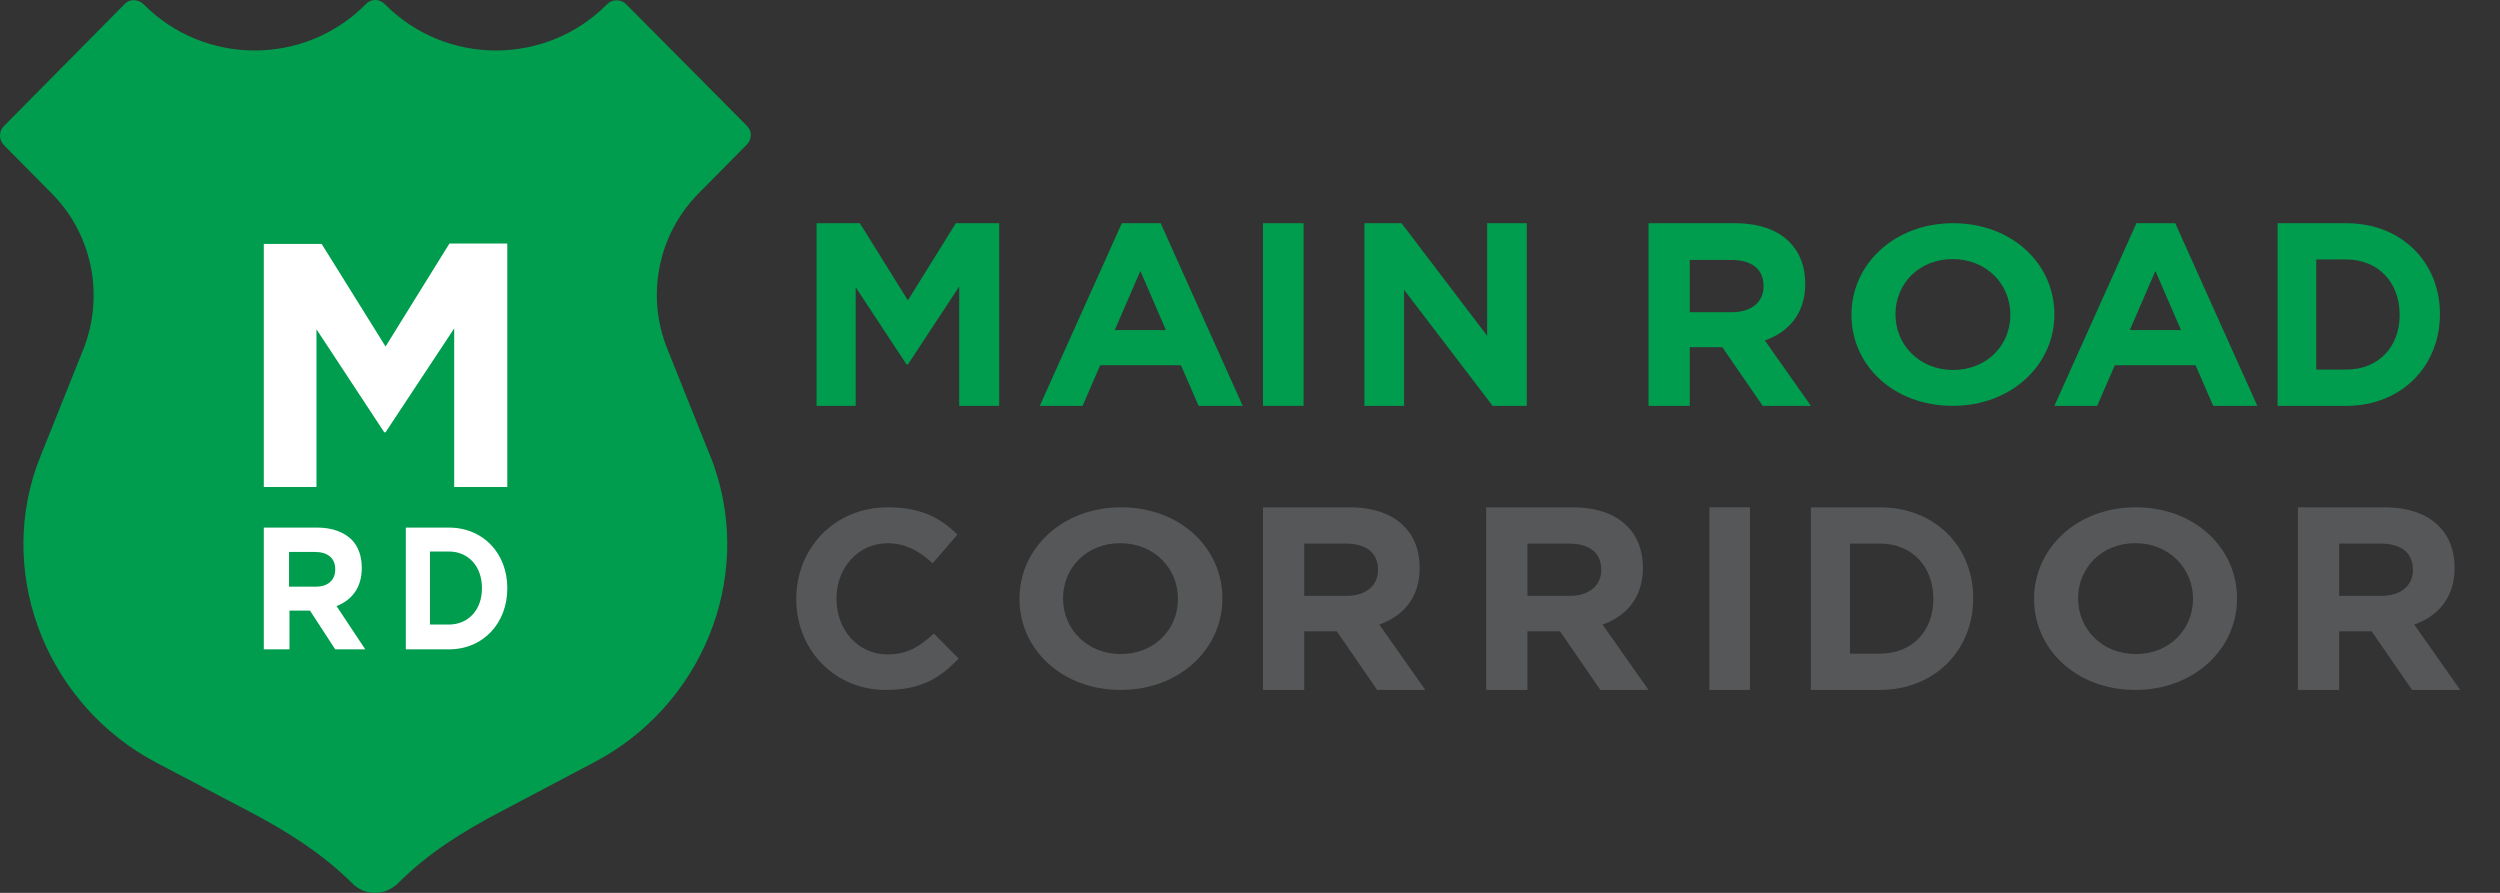 <?xml version="1.0" encoding="UTF-8"?>
<svg width="140px" height="50px" viewBox="0 0 140 50" version="1.1" xmlns="http://www.w3.org/2000/svg" xmlns:xlink="http://www.w3.org/1999/xlink">
    <rect x="0" y="0" width="140" height="50" fill="#333333" stroke="none"/>
    <!-- Generator: Sketch 50.2 (55047) - http://www.bohemiancoding.com/sketch -->
    <title>logo</title>
    <desc>Created with Sketch.</desc>
    <defs></defs>
    <g id="logo" stroke="none" stroke-width="1" fill="none" fill-rule="evenodd">
        <polygon id="Shape" fill="#009D4E" fill-rule="nonzero" points="45.727 12.5 48.154 12.5 50.841 16.822 53.527 12.5 55.955 12.5 55.955 22.727 53.716 22.727 53.716 16.043 50.841 20.413 50.77 20.413 47.919 16.09 47.919 22.727 45.727 22.727"></polygon>
        <path d="M62.822,12.5 L64.996,12.5 L69.591,22.727 L67.121,22.727 L66.132,20.452 L61.612,20.452 L60.624,22.727 L58.227,22.727 L62.822,12.5 Z M65.292,18.482 L63.86,15.174 L62.427,18.482 L65.292,18.482 Z" id="Shape" fill="#009D4E" fill-rule="nonzero"></path>
        <polygon id="Shape" fill="#009D4E" fill-rule="nonzero" points="70.727 12.5 73 12.5 73 22.727 70.727 22.727"></polygon>
        <polygon id="Shape" fill="#009D4E" fill-rule="nonzero" points="76.409 12.5 78.487 12.5 83.28 18.806 83.28 12.5 85.5 12.5 85.5 22.727 83.587 22.727 78.629 16.232 78.629 22.727 76.409 22.727 76.409 12.5"></polygon>
        <path d="M92.318,12.5 L97.131,12.5 C98.468,12.5 99.513,12.854 100.194,13.539 C100.777,14.106 101.093,14.909 101.093,15.878 L101.093,15.901 C101.093,17.555 100.169,18.594 98.833,19.066 L101.409,22.727 L98.711,22.727 L96.45,19.444 L94.627,19.444 L94.627,22.727 L92.318,22.727 L92.318,12.5 Z M96.985,17.484 C98.103,17.484 98.76,16.893 98.76,16.043 L98.76,16.019 C98.76,15.051 98.079,14.555 96.937,14.555 L94.627,14.555 L94.627,17.484 L96.985,17.484 Z" id="Shape" fill="#009D4E" fill-rule="nonzero"></path>
        <path d="M103.682,17.636 L103.682,17.614 C103.682,14.806 106.073,12.5 109.376,12.5 C112.679,12.5 115.045,14.783 115.045,17.591 L115.045,17.614 C115.045,20.422 112.654,22.727 109.351,22.727 C106.048,22.727 103.682,20.467 103.682,17.636 Z M112.58,17.636 L112.58,17.614 C112.58,15.924 111.249,14.509 109.351,14.509 C107.453,14.509 106.147,15.901 106.147,17.591 L106.147,17.614 C106.147,19.303 107.478,20.718 109.376,20.718 C111.249,20.718 112.58,19.349 112.58,17.636 Z" id="Shape" fill="#009D4E" fill-rule="nonzero"></path>
        <path d="M119.64,12.5 L121.814,12.5 L126.409,22.727 L123.939,22.727 L122.951,20.452 L118.43,20.452 L117.442,22.727 L115.045,22.727 L119.64,12.5 Z M122.135,18.482 L120.703,15.174 L119.27,18.482 L122.135,18.482 Z" id="Shape" fill="#009D4E" fill-rule="nonzero"></path>
        <path d="M127.545,12.5 L131.396,12.5 C134.495,12.5 136.636,14.697 136.636,17.578 L136.636,17.602 C136.636,20.483 134.495,22.727 131.396,22.727 L127.545,22.727 L127.545,12.5 Z M129.71,14.531 L129.71,20.696 L131.396,20.696 C133.173,20.696 134.381,19.444 134.381,17.649 L134.381,17.625 C134.381,15.807 133.173,14.531 131.396,14.531 L129.71,14.531 Z" id="Shape" fill="#009D4E" fill-rule="nonzero"></path>
        <path d="M44.591,33.557 L44.591,33.534 C44.591,30.72 46.705,28.409 49.727,28.409 C51.591,28.409 52.705,29.027 53.614,29.942 L52.227,31.544 C51.477,30.857 50.705,30.422 49.705,30.422 C48.045,30.422 46.841,31.818 46.841,33.511 L46.841,33.534 C46.841,35.227 48,36.646 49.705,36.646 C50.841,36.646 51.523,36.188 52.295,35.479 L53.682,36.874 C52.659,37.973 51.545,38.636 49.636,38.636 C46.75,38.659 44.591,36.394 44.591,33.557 Z" id="Shape" fill="#555759" fill-rule="nonzero"></path>
        <path d="M57.091,33.546 L57.091,33.523 C57.091,30.715 59.482,28.409 62.785,28.409 C66.088,28.409 68.455,30.692 68.455,33.5 L68.455,33.523 C68.455,36.331 66.063,38.636 62.76,38.636 C59.457,38.636 57.091,36.353 57.091,33.546 Z M65.965,33.546 L65.965,33.523 C65.965,31.833 64.634,30.418 62.736,30.418 C60.838,30.418 59.531,31.811 59.531,33.5 L59.531,33.523 C59.531,35.212 60.862,36.627 62.76,36.627 C64.658,36.627 65.965,35.235 65.965,33.546 Z" id="Shape" fill="#555759" fill-rule="nonzero"></path>
        <path d="M70.727,28.409 L75.54,28.409 C76.877,28.409 77.922,28.763 78.603,29.448 C79.186,30.015 79.502,30.818 79.502,31.787 L79.502,31.81 C79.502,33.464 78.579,34.503 77.242,34.975 L79.818,38.636 L77.12,38.636 L74.86,35.353 L73.036,35.353 L73.036,38.636 L70.727,38.636 L70.727,28.409 Z M75.394,33.369 C76.512,33.369 77.169,32.779 77.169,31.928 L77.169,31.905 C77.169,30.936 76.488,30.44 75.346,30.44 L73.036,30.44 L73.036,33.369 L75.394,33.369 Z" id="Shape" fill="#555759" fill-rule="nonzero"></path>
        <path d="M83.227,28.409 L88.04,28.409 C89.377,28.409 90.422,28.763 91.103,29.448 C91.686,30.015 92.002,30.818 92.002,31.787 L92.002,31.81 C92.002,33.464 91.079,34.503 89.742,34.975 L92.318,38.636 L89.62,38.636 L87.36,35.353 L85.536,35.353 L85.536,38.636 L83.227,38.636 L83.227,28.409 Z M87.894,33.369 C89.012,33.369 89.669,32.779 89.669,31.928 L89.669,31.905 C89.669,30.936 88.988,30.44 87.846,30.44 L85.536,30.44 L85.536,33.369 L87.894,33.369 Z" id="Shape" fill="#555759" fill-rule="nonzero"></path>
        <polygon id="Shape" fill="#555759" fill-rule="nonzero" points="95.727 28.409 98 28.409 98 38.636 95.727 38.636"></polygon>
        <path d="M101.409,28.409 L105.26,28.409 C108.358,28.409 110.5,30.606 110.5,33.487 L110.5,33.511 C110.5,36.393 108.358,38.636 105.26,38.636 L101.409,38.636 L101.409,28.409 Z M103.596,30.44 L103.596,36.605 L105.282,36.605 C107.06,36.605 108.267,35.353 108.267,33.558 L108.267,33.535 C108.267,31.716 107.06,30.44 105.282,30.44 L103.596,30.44 Z" id="Shape" fill="#555759" fill-rule="nonzero"></path>
        <path d="M113.909,33.546 L113.909,33.523 C113.909,30.715 116.3,28.409 119.603,28.409 C122.906,28.409 125.273,30.692 125.273,33.5 L125.273,33.523 C125.273,36.331 122.882,38.636 119.579,38.636 C116.275,38.636 113.909,36.353 113.909,33.546 Z M122.808,33.546 L122.808,33.523 C122.808,31.833 121.477,30.418 119.579,30.418 C117.681,30.418 116.374,31.811 116.374,33.5 L116.374,33.523 C116.374,35.212 117.705,36.627 119.603,36.627 C121.501,36.627 122.808,35.235 122.808,33.546 Z" id="Shape" fill="#555759" fill-rule="nonzero"></path>
        <path d="M128.682,28.409 L133.495,28.409 C134.832,28.409 135.877,28.763 136.557,29.448 C137.141,30.015 137.457,30.818 137.457,31.787 L137.457,31.81 C137.457,33.464 136.533,34.503 135.196,34.975 L137.773,38.636 L135.075,38.636 L132.814,35.353 L130.991,35.353 L130.991,38.636 L128.682,38.636 L128.682,28.409 Z M133.349,33.369 C134.467,33.369 135.123,32.779 135.123,31.928 L135.123,31.905 C135.123,30.936 134.443,30.44 133.3,30.44 L130.991,30.44 L130.991,33.369 L133.349,33.369 Z" id="Shape" fill="#555759" fill-rule="nonzero"></path>
        <path d="M13.968,45.448 C16.056,46.538 18.074,47.819 19.74,49.478 C20.068,49.81 20.514,50 21.007,50 C21.499,50 21.945,49.787 22.274,49.478 C23.939,47.795 25.957,46.538 28.045,45.448 L33.3,42.673 C39.236,39.544 42.216,32.501 39.987,26.1 C39.916,25.886 39.846,25.697 39.752,25.483 L37.359,19.508 C36.163,16.52 36.866,13.106 39.119,10.83 L41.817,8.103 C42.122,7.795 42.122,7.321 41.817,7.036 L35.06,0.231 C34.778,-0.053 34.286,-0.053 34.004,0.231 C30.579,3.693 24.972,3.693 21.546,0.231 C21.241,-0.077 20.772,-0.077 20.49,0.231 C17.065,3.693 11.458,3.693 8.033,0.231 C7.728,-0.053 7.258,-0.077 6.977,0.231 C5.522,1.701 1.628,5.637 0.22,7.06 C-0.085,7.368 -0.061,7.842 0.22,8.127 L2.918,10.854 C5.17,13.13 5.851,16.544 4.678,19.532 L2.285,25.507 C2.214,25.72 2.12,25.91 2.05,26.123 C-0.179,32.501 2.801,39.567 8.736,42.697 L13.968,45.448 Z" id="Shape" fill="#009D4E" fill-rule="nonzero"></path>
        <polygon id="Shape" fill="#FFFFFF" fill-rule="nonzero" points="14.773 13.66 18.013 13.66 21.591 19.405 25.169 13.636 28.409 13.636 28.409 27.273 25.435 27.273 25.435 18.391 21.591 24.208 21.518 24.208 17.722 18.439 17.722 27.273 14.773 27.273"></polygon>
        <path d="M14.773,29.545 L17.772,29.545 C18.601,29.545 19.26,29.798 19.699,30.227 C20.064,30.606 20.259,31.136 20.259,31.793 L20.259,31.818 C20.259,32.904 19.699,33.611 18.845,33.939 L20.455,36.364 L18.772,36.364 L17.358,34.192 L16.211,34.192 L16.211,36.364 L14.773,36.364 L14.773,29.545 Z M17.675,32.854 C18.382,32.854 18.772,32.475 18.772,31.894 L18.772,31.869 C18.772,31.237 18.333,30.909 17.626,30.909 L16.187,30.909 L16.187,32.854 L17.675,32.854 Z" id="Shape" fill="#FFFFFF" fill-rule="nonzero"></path>
        <path d="M22.727,29.545 L25.133,29.545 C27.08,29.545 28.409,31.01 28.409,32.929 L28.409,32.955 C28.409,34.874 27.08,36.364 25.133,36.364 L22.727,36.364 L22.727,29.545 Z M24.079,30.884 L24.079,34.975 L25.133,34.975 C26.233,34.975 26.989,34.141 26.989,32.955 L26.989,32.929 C26.989,31.717 26.233,30.884 25.133,30.884 L24.079,30.884 Z" id="Shape" fill="#FFFFFF" fill-rule="nonzero"></path>
    </g>
</svg>